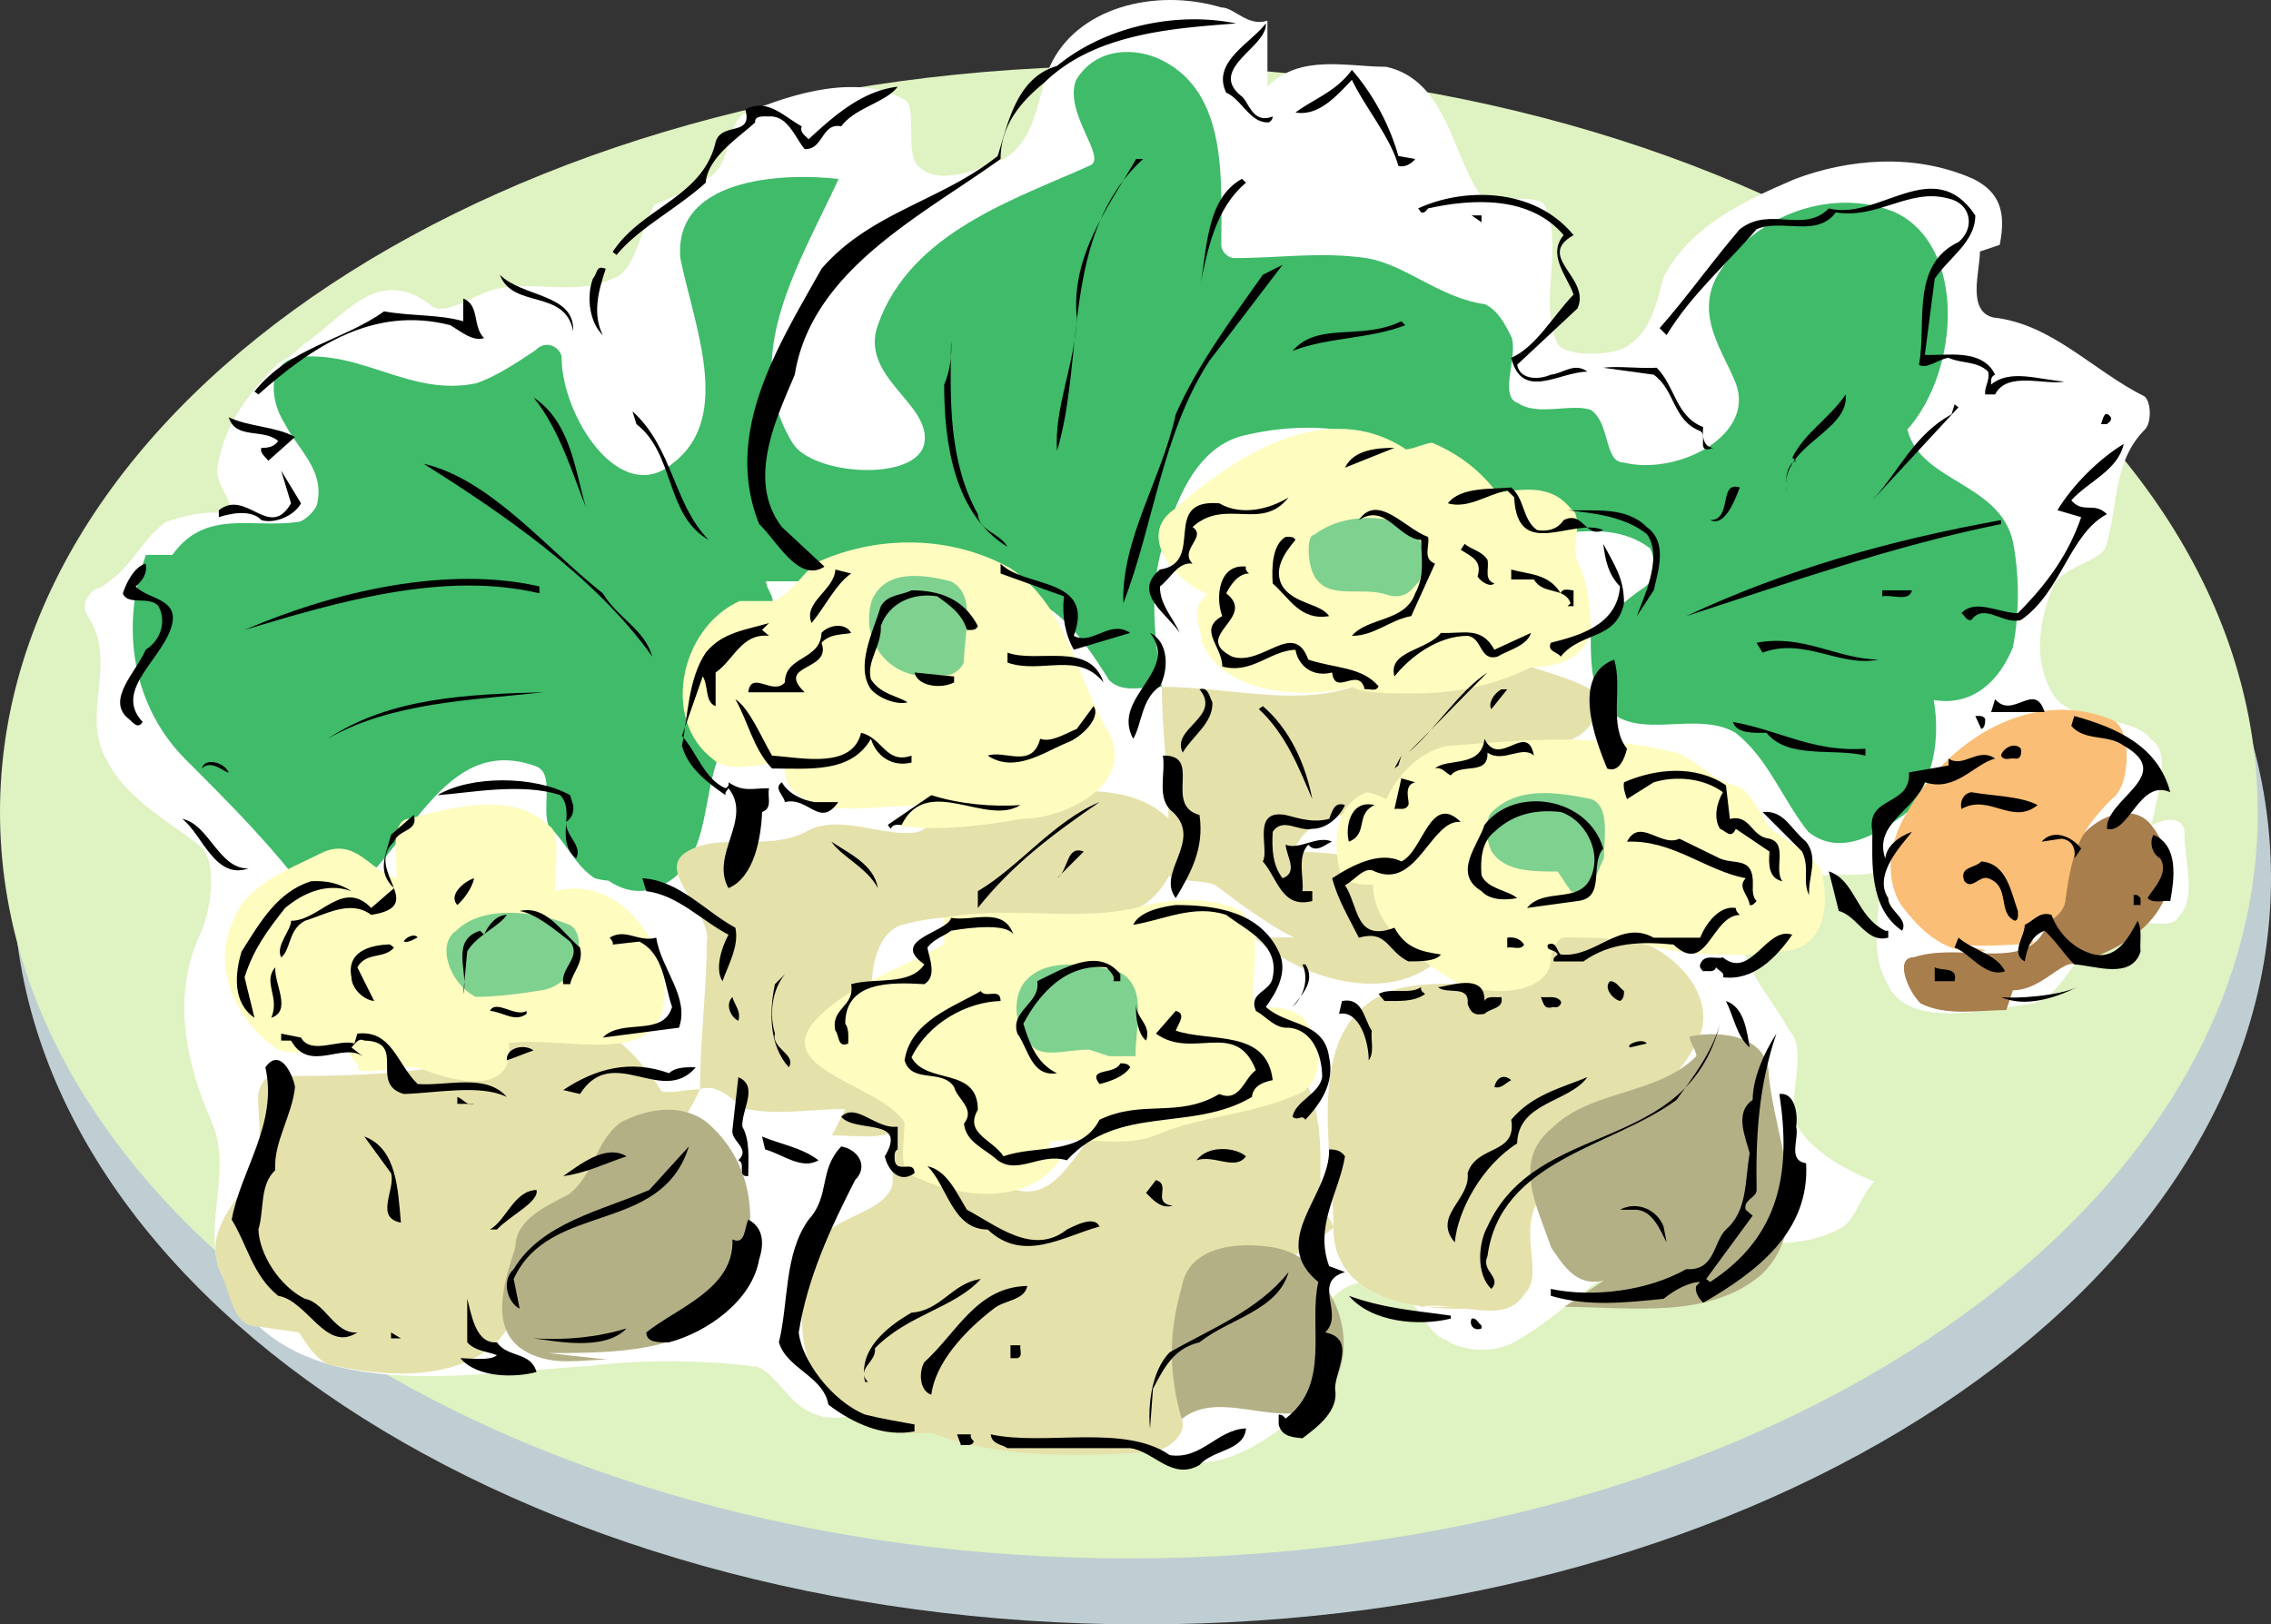 <svg xmlns="http://www.w3.org/2000/svg" width="181.289" height="129.691"><rect width="100%" height="100%" fill="#333333" stroke="none"/><path fill="#bfced3" d="M91.172 10.527c49.77 0 90.117 26.676 90.117 59.582 0 32.902-40.348 59.582-90.117 59.582-49.77 0-90.117-26.68-90.117-59.582 0-32.906 40.347-59.582 90.117-59.582"/><path fill="#dff2c1" d="M90.117 5.261c49.77 0 90.117 26.676 90.117 59.582 0 32.903-40.347 59.579-90.117 59.579S0 97.746 0 64.843C0 31.937 40.348 5.261 90.117 5.261"/><path fill="#fff" d="M159.633 19.55c.527-2.632 0-4.21-2.106-5.265-4.738-2.106-10.007-1.578-14.218 0-3.688 1.582-8.426 3.687-10.536 7.902-.523 2.106-1.05 4.211-2.632 5.266-1.051 1.05-5.266 1.05-5.793 0-1.578-3.16.527-7.903-1.051-11.063-.527-1.05-4.742 0-5.266-1.05-2.11-3.16-2.633-8.954-7.375-10.008-3.16 0-6.847-1.051-9.48 1.582V1.648c-1.578.524-2.633-1.055-3.684-1.055-5.27-1.582-11.586 0-13.695 4.739-1.05 2.632-1.05 5.793-3.684 7.375-2.633 1.05-5.27 2.105-6.847.527-1.055-1.055 0-4.742-1.055-5.27-3.684-2.105-8.953-.523-12.637 1.055-1.582.528-1.054 4.215-3.16 5.266-1.582 1.054-3.16 1.582-4.215 2.105-1.05 2.11-1.578 5.27-3.16 5.797-3.16 1.578-6.844 0-10.004 1.05-1.578.528-3.687 2.106-4.742 1.056-4.211-3.16-6.844 1.05-10.004 3.16 0 0-1.055 1.05-2.105 1.578-2.106 2.105-4.215 4.742-4.743 7.898-.527 1.582 1.055 2.633 1.055 4.215-1.582-.527-3.687 0-5.266.528-2.105 1.578-2.632 3.683-5.265 5.265-.527 0-1.582 1.05-1.055 2.106 2.633 3.687-.527 7.898 1.582 11.586 1.578 3.16 4.738 4.738 7.371 6.843 1.578 1.055 1.051 5.27 0 7.375-2.105 4.739-1.054 10.008 1.051 14.746 1.582 3.688-.523 7.899.527 11.586 4.743 11.586 19.489 8.426 29.493 7.899 3.687-.528 8.953-.528 13.164 0 1.054 0 2.109 1.582 3.16 2.633 1.582 1.582 3.687 2.109 6.847.527 2.106-.527 4.739 0 6.848 2.105 2.633 1.055 6.844-.523 10.004.528 2.11.527 4.215 1.054 6.32 1.582 3.688 1.05 6.848-.528 10.532-3.688 1.582-1.054 1.582-3.687 1.582-6.847.527-3.16 3.16-4.211 5.793-3.16 2.105 1.054 2.632 3.687 4.214 4.214 1.579 1.055 4.211 1.055 5.793 0 3.684-2.105 6.844-5.793 11.059-7.375 4.738-1.578 10.004 1.055 14.746-1.578 1.05-.527 1.578-2.633 2.633-3.687-2.633-1.051-5.27-2.633-6.32-4.739-.528-2.632 1.05-5.793-.528-7.375-1.054-2.105-3.16-4.21-3.687-6.843-.528-1.055-2.106-1.055-2.633-2.11 0-1.05-.527-2.105.527-2.633 2.633-.523 5.266.528 7.371-.523 1.582-.527 3.688 0 5.793-.527 0 3.16-1.05 6.32.528 8.953 1.582 3.683 7.902 2.105 11.586 1.578 2.632-.527 3.687-5.266 6.847-6.32 1.578-.528 4.211.527 4.739-.528 1.582-1.578.527-4.21.527-6.843 0-.528-.527-1.579-2.633-.528.527-2.633 1.578-5.793 0-6.844-1.582-2.109-6.32-1.054-7.898-3.687-1.582-2.633-1.055-5.793 0-8.426.527-1.582 3.683-2.105 4.21-3.16 1.055-3.16.528-6.848 3.16-9.48.528-.524.528-2.106 0-2.633-4.214-2.106-7.37-5.793-12.113-6.32-2.105-.524-1.05-3.684-1.05-5.266"/><path fill="#3fbb6a" d="M160.688 43.25c-1.055-4.739-7.375-4.739-8.426-8.953 4.21-4.739 4.738-14.747-1.055-17.38-5.266-2.105-11.586.528-14.219 5.27-1.578 3.156.528 5.793 1.578 8.422 1.582 4.215-4.738 7.375-8.949 6.32-1.582 0-1.054-3.156-2.633-4.21-1.582-.528-4.214.527-5.793-.528-1.582-.527 0-3.687-.527-5.266-.527-1.054-1.055-2.105-2.11-2.632-3.683-.528-6.316-3.16-9.476-3.688-3.687-.527-6.848 0-10.535 0-.527 0-1.05-.527-1.05-1.055 0-5.265.523-12.109-4.743-14.746-2.105-1.05-5.266-1.05-6.844 1.582-1.054 2.633 2.633 6.32 1.051 6.848-5.793 2.633-14.219 5.266-16.852 12.637-1.578 4.215 4.215 6.32 3.688 9.48-.527 3.16-8.953 2.633-10.535 0-4.211-6.847.527-14.219 3.687-21.066-4.738-.528-13.164 0-12.636 6.32 1.05 5.266 4.21 12.64-.528 16.324-4.215 3.688-8.953-3.683-8.953-8.425 0-.524-1.055-1.579-2.105-.524-1.582 1.05-3.16 2.106-4.743 2.629-5.265 1.055-8.953-2.629-14.218-2.105-2.633.527-2.106 3.687-1.055 5.27 1.055 2.105 3.164 3.683 2.637 6.315 0 .528-1.055 1.583-1.582 1.583-3.684.523-7.371-1.055-10.004 2.632h-2.11c-2.105 5.793-1.05 12.11 3.16 16.325 3.688 3.687 6.848 6.843 10.008 11.058.528.527 2.106.527 2.633 0C32.715 68 35.348 58.523 42.723 61.156c1.578.523.527 3.16 1.05 4.738 1.582 1.578 2.106 3.16 3.688 4.215.348.113.723.172 1.117.203 1.496 1.027 3.293 1.227 5.203-.203 3.16-2.637 2.106-7.375 4.211-11.059.528-1.582-.527-3.16 0-4.742.528-2.105 2.633-4.21 3.688-6.32 0-.524-.528-1.05-.528-1.578h14.746c.528 0 1.055 1.054 1.582 1.054 5.793-1.054 8.426 2.633 11.06 6.844 1.05 1.055 2.632.528 4.21.528-.527-3.688-1.05-7.372 0-11.059 1.055-3.688 2.633-7.898 6.32-8.953 6.32-1.578 13.168-.527 17.907 4.738 0 .527-.528 1.582-.528 2.633.528 0 1.055-.523 1.582-.523 4.211 2.632 9.477-1.055 13.692 2.105 0 0 1.05 2.105-.528 3.16-1.578 1.05-3.16 2.633-4.21 3.684 0 2.636 0 5.793 2.632 6.847 2.633 1.055 6.317-.527 8.95 1.055 2.636 2.106 3.687 5.266 5.792 7.899 2.637 2.105 5.793 0 7.903-1.579 2.105-2.636 2.633-5.793 2.105-8.953 3.16.524 5.266-1.582 6.32-4.215.524-2.632.524-5.793 0-8.425"/><path fill="#a87e4d" d="M160.16 80.64c-2.105 0-4.742.528-6.848-.527-1.05-1.05-2.105-3.688-.523-3.688 3.156-1.05 7.371.528 9.477-1.05 1.582-1.055 2.109-4.743 3.16-7.375 1.054-2.633 4.738-4.211 6.32-2.106 3.688 4.738 0 9.48-6.32 11.059-1.051 0-2.633 2.11-4.738 2.11"/><path fill="#fbbe76" d="M158.582 75.902c-3.164.523-5.27-1.582-6.848-3.688-1.582-2.632-.527-5.792.528-7.37 3.156-5.794 10.004-10.008 16.324-7.376 1.578.528 1.578 5.266 0 6.32-2.633 2.634-3.16 4.212-3.688 7.9 0 1.054-1.05 2.105-2.632 2.105v1.582c-2.633 0-5.266.527-7.899-.528"/><path fill="#e5e1ab" d="M55.887 86.96c-1.055 0-3.16.528-3.16 0-3.16-4.742-6.848-6.847-12.114-5.792-2.633.527-4.21 3.687-6.843 4.21-4.215.528-7.899.528-12.114.528-.527 0-1.054 1.055-1.054 1.582 0 2.105.527 4.738-.524 6.316-1.055 2.11-3.687 4.215-2.637 7.375 1.055 2.106 1.055 4.739 3.16 4.739 1.09.136 2.184.308 3.262.453.864 1.351 1.793 2.707 3.059 2.707 4.742 1.054 11.058 1.054 13.691-3.16.528-1.051-.527-3.16 0-3.684 5.793-4.742 12.114-8.43 15.274-15.273"/><path fill="#e5e1ab" d="M67.473 88.539c-2.633 0-5.266.527-7.899 0-1.054-.528-2.11-2.106-3.687-1.578 0-4.215.527-7.899.527-11.586.527-2.633-4.215-5.793-1.582-7.375 2.633-1.578 6.32 0 9.48-1.578 2.633-1.579 6.32.527 8.954 0 1.578-.528 2.632-3.16 4.214-3.16 5.266.527 12.11-1.583 15.797 2.105 2.106 2.105-.527 6.847-3.16 7.375-5.793 1.578-12.113-.528-17.906 1.05-2.633.528-3.16 5.27-2.106 7.903 1.055 2.633 3.16 5.266 2.106 7.898-1.05 1.579-3.684 1.055-5.793 1.055"/><path fill="#e5e1ab" d="M103.285 74.847c-2.11-1.054-4.215-2.633-6.32-4.215-1.582-.523-3.688 0-4.742-1.578-.524-1.054.527-2.632 1.054-3.687 0-3.688-.527-6.844-.527-10.531 5.266 0 10.535 1.578 15.273 0 4.215-1.579 9.48-2.633 14.22-1.579 1.581.524 3.687 1.051 5.265 2.106.527 1.05-.524 3.16-2.106 3.687-5.265 1.579-10.53 2.106-14.746 4.739-2.633 1.578-6.32 1.054-7.37 4.21 4.737 0 8.952 1.055 12.636 3.688.527 1.055.527 2.633 0 3.688-3.684 5.265-11.586 3.16-15.797-.528m19.485 29.493c-5.266.527-13.165 0-13.165-6.32 0-6.321-2.636-16.325 4.739-18.958 1.578-.527 3.687-.527 5.265-.527 2.633-.528 4.742-2.633 6.848-3.688 2.105-.527 4.21 0 6.32 0 3.684.528 7.899 4.739 5.793 8.426-2.637 5.266-8.953 7.375-12.64 12.64-1.579 2.634.527 5.794-1.055 7.372-1.578 2.633-5.266.527-8.426 1.054"/><path fill="#e5e1ab" d="M76.953 114.343c-3.16 0-6.32.528-8.953-1.05-4.742-3.16-4.742-9.48-2.633-14.22 1.578-2.109 4.738-2.109 5.793-4.214.524-1.578-1.055-4.21 1.05-5.266 3.688-.527 5.794 4.211 8.427 5.266 4.215 1.582 5.27-4.21 8.43-5.793 2.632-1.055 6.316 1.055 7.898-.527 1.05-1.051 0-3.684 1.05-4.211.528-1.055 2.637-1.055 4.215-.528 3.688 3.16 3.16 7.899 3.16 12.114 0 .527 1.055 1.578 1.055 2.105-5.27 4.215-13.168 6.848-12.113 15.274.527 1.05-1.055 2.632-2.633 2.632-7.375.528-15.273.528-21.594-3.687"/><path fill="#b4b086" d="M48.516 108.55c-2.11 0-4.215.528-6.32-.523-3.16-1.582-2.11-5.27-1.055-8.43 0-2.105 2.109-3.156 4.214-4.21 2.106-1.583 2.106-4.215 4.211-5.794 2.106-1.054 4.743-1.582 6.848 0 3.684 3.16 4.211 7.899 2.633 12.114-1.582 6.32-9.48 6.32-15.274 6.32m60.036 4.738c-3.157.528-6.844-1.578-9.477.528-1.055-3.688-1.055-6.848 0-10.536.527-3.16 4.211-3.683 7.371-3.16 2.633.528 3.688 2.11 4.742 4.215 1.578 3.16 1.051 7.899-3.16 8.953h.524m24.226-10.531c-2.105.523-3.16-1.055-4.21-2.637-1.055-3.156-3.16-6.843 0-9.476 3.16-3.16 8.425-2.633 11.585-5.793 0-.528-.527-1.055-.527-1.582 2.633-.528 6.32 0 6.32 3.16.524 5.266 3.684 11.586-.527 15.8-4.215 3.684-10.535 2.633-15.801 2.633"/><path fill="#fffcbf" d="M33.77 85.379c-1.547-.618-3.688.527-5.266 0 .523-.524-1.055-1.051-.527-1.579-2.106 0-4.215.528-5.793 0-3.16-2.105-5.27-6.32-3.688-10.007 1.055-3.16 4.211-4.211 7.375-5.793 2.633-1.051 3.684 1.582 5.793 2.109 0-1.582-.527-4.742 1.05-4.742 3.688-1.051 8.427-2.106 11.06.527 1.054.528.527 3.16.527 5.266 5.793-1.578 10.008 5.793 8.426 10.008-1.579 3.687-7.899 1.578-12.114 2.105.528 4.215-4.21 3.16-6.843 2.106m39.496-21.063c-2.633 0-5.266.527-7.899 0-1.582-.527-3.16-1.582-2.633-3.687-2.109.527-4.742 1.05-5.793 0-4.214-3.16-2.632-10.532 2.106-12.641h2.633c1.578-.524 2.633-2.633 3.687-3.156 4.738-2.11 10.531-2.11 15.27.523 4.742 3.16 5.27 8.953 7.902 13.168 2.106 4.211-3.687 6.844-6.848 6.844-3.16.527-6.847 1.055-10.007.527m36.339-11.058c-4.214 1.054-10.53.527-12.113-3.688 0-1.05-1.05-2.633.528-3.684-2.633-1.054-5.793-4.742-2.633-6.847 4.738-4.211 12.113-8.953 18.433-4.738.524 0 1.578-.528 2.106-.528 3.687 1.578 5.793 4.211 7.37 7.899"/><path fill="#fffcbf" d="M125.93 44.832c.847 1.695 1.054 3.683 1.054 5.789-.527 1.582-2.109 2.636-4.742 2.636-3.16 1.579-6.32 2.106-9.48 2.106-1.578 0-4.211 0-4.739-.527-2.105-5.793 4.739-8.954 8.426-12.641.528-.523-.527-2.106.528-2.633 3.16 0 6.32-1.578 8.425 1.055 1.055.527 0 3.16.528 4.215m-2.106 31.593c0 2.98-4.742 3.16-7.375 2.11-2.633-1.582-6.844-4.215-6.844-7.903-1.054 0-2.109 0-2.636-1.05-.524-2.11-.524-5.266 2.11-6.32.526 0 1.577.527 1.577.527 1.055-2.11 2.633-3.688 4.742-4.215 6.317-.524 12.11-1.05 18.43.527 1.582.528 2.633 2.106 4.738 2.633 1.582.527 2.11 3.16 3.16 3.688 1.583 1.05 3.16 2.105 3.688 3.16.527 2.105.527 5.793-2.633 6.32-3.687.523-7.898.523-11.586-.527-2.105-.528-4.21-.528-6.32-.528-.527 0-1.05 1.055-1.05 1.578M85.379 91.172c-2.106 5.269-8.426 4.742-12.64 2.632-1.055-.523-.528-2.632-.528-4.21-2.106-3.16-11.059-4.215-6.844-8.426 2.633-2.633 6.317-3.688 10.004-5.793v-2.11c5.793-1.05 11.059.528 16.328-1.05 2.633-.528 5.266-.528 7.371.527 2.106 2.105.528 5.265 1.055 7.898 1.578-.527 3.684 0 4.21 1.055 1.583 2.105 1.056 5.266-1.05 5.793-3.687 1.578-7.375 1.578-11.062 3.16-2.633 1.05-5.793 0-8.426.524v2.109h-1.05"/><path fill="#7fd190" d="M43.25 79.062c-1.645.274-3.687.524-5.27.524-2.105-1.051-3.16-4.211-1.578-5.266 2.106-2.106 6.32-1.578 8.953-.527 1.579.527 1.051 4.742-2.105 5.27M75.371 53.78c-3.687 1.056-6.844-2.105-5.793-5.792 1.055-2.633 4.215-2.106 6.32-1.578 2.106 1.054 1.055 4.21 1.055 6.32 0 .527-1.055 1.578-2.11 1.05h.528m35.285-6.316c-1.996-.667-4.738.524-5.793-1.582-.527-1.05-.527-3.16 0-3.16 2.106-1.578 4.742-1.578 6.848-1.05 2.105.523 2.105 3.16 1.578 4.738-.527.527-1.05 1.578-2.633 1.054m13.692 22.118c-2.106 0-4.211 0-5.266-1.582-.527-1.051-.527-2.633 0-3.157 2.11-2.109 5.266-1.582 7.902-1.054 1.579.527 1.051 3.16 1.051 4.738-.527 1.055-1.05 3.16-2.633 2.633M86.957 83.8c-1.578 0-3.16.528-4.21 0-1.583-1.054-2.11-3.687-1.056-5.265 1.582-2.11 4.739-1.582 7.375-1.055 2.633 1.055 1.579 4.215 1.579 6.848h-2.106"/><path d="M98.676 1.87c-5.055.395-11.297.79-15.324 4.739-2.055 1.66-3.477 3.555-3.477 6.082-6.242 4.504-15.086 8.848-16.43 17.223-1.5 3.554-3.87 8.453-1.027 12.164l3.398 3.16c-2.054 1.344-3.793-2.055-5.214-3.399-2.926-7.343 1.578-14.296 4.976-20.378 3.871-4.504 9.637-5.45 14.059-9.004.789-2.371 1.422-6.243 4.742-7.192 3.95-3.238 9.637-4.343 14.297-3.394m2.371-.001c.156 1.895-4.742 3.634-1.899 5.844.555.477.872 2.211 2.45 1.583a.53.53 0 0 1-.317.472c-1.5.078-2.133-1.816-3.394-2.37-1.188-2.446 1.972-3.95 3.16-5.528m10.582 10.586 1.344.234c-.235.316-.79.711-1.344.555-.629-2.293-2.606-4.582-3.711-6.875-1.262 1.343-2.684 2.926-4.504 2.61 1.5-1.106 3.242-1.661 4.504-3.4 1.66 1.9 3 4.344 3.71 6.876M71.66 6.925c-.95 1.266-3.398 1.66-4.504 3.16-1.578-.316-1.422 1.895-2.922 1.817-.789-.95-1.343-2.688-2.843-2.605-.395 0-1.184-.082-1.106.472-1.265 1.184-3.793 2.766-3.95 4.82-2.37 2.133-5.374 3.633-7.112 5.766l-.313-.238c2.29-3.555 7.188-4.344 8.215-8.77.473-1.656 3-.394 2.371-2.605 1.738-.95 3.078.555 4.5 1.344-.156.472.238.71.555 1.027 1.972-1.816 4.265-3.871 7.11-4.188"/><path d="M91.25 12.691c-6.555 6.004-4.66 16.04-6.871 23.305-.238-3.477 1.422-6.871 1.578-10.586-.473-4.977 2.45-8.77 4.742-12.719h.551m8.215 1.899c-2.45 2.05-3.082 5.37-3.711 8.449.629-2.762.394-7.11 3.394-8.766l.317.316m58.219 2.606c0 2.133-2.133 3.394-3.239 5.055l-.789 6.082c1.739.082 4.582-.551 5.61 1.582-.395.156-.317.55-.317.789 1.5-1.262 3.793-.395 5.844-.239-1.5.317-4.582-.867-5.527 1.028h-.793c-.078-.63.398-1.106.238-1.817-.867-.867-2.133-.632-3.16-1.105-.79.078-1.735.95-2.367.555.632-3.16-.711-7.98 3.156-9.797 1.344-1.106 1.027-3.082-.79-3.477-3.16-.867-5.605 1.66-9.003 1.106-1.5 2.054-4.344.472-6.32 1.343-2.45 2.844-5.215 5.215-7.188 8.454l-.555-.555c2.293-2.606 4.032-5.133 6.399-7.899 2.449-1.894 5.058.395 7.11-1.66 3.952 1.028 8.374-4.422 11.69.555m-32.07 1.578c-3.082 1.738 1.422 3.399.317 5.848l-4.82 4.504c.238 1.261 1.816 1.183 2.687.789.945-.078 1.894-1.028 2.922-.239-2.211 0-5.215 2.372-6.082-1.105 1.972-.867 3.316-3.316 4.976-5.055-.476-1.422-2.133-3.16-.789-4.742-2.687-3.156-7.27-2.922-10.824-2.133-.156.16-.238.399-.55.317l-.24-.317c3.556-1.656 9.243-1.734 12.403 2.133"/><path d="m118.266 17.746-.79-.551h.79zM96.543 28.808c-3.793 5.844-4.422 13.031-6.871 19.352-.16-5.133 3.078-9.953 4.187-15.086 1.735-3.95 4.5-7.664 6.95-11.137l1.578-.793-5.844 7.664M48.355 21.46c-.55 1.66-1.105 3.555-.234 5.294-1.027-.95-1.344-3.004-.793-4.504.395-.473.238-1.106 1.027-.79m-2.605 4.977c-.633-3.398-4.82-1.738-5.848-4.5 1.817 1.813 6.004 1.5 5.848 4.5m-7.11.555c-.867.312-1.894-.555-2.687-1.028-6.16-1.582-11.058 1.739-15.324 5.528l-.316-.235c2.843-3.554 7.03-4.03 10.347-6.398 2.215.395 4.426.234 6.32.79v-1.817c1.344.55.711 2.21 1.66 3.16m73.544-1.028c-2.844 1.106-6.16.946-9.004 2.051 2.054-2.367 5.449-.789 8.687-2.367l.317.316M78.059 41.05c.078 1.344 1.656 1.422 2.367 2.61-4.262-2.61-5.055-8.297-5.055-12.957.477-1.028.633-2.528.555-3.477-.078 4.582-.238 9.559 2.133 13.824m54.191-11.691c1.5 1.504 1.5 3.871 3.71 4.738-.077.715 0 1.582.79 1.66-1.422.555-.395-1.027-1.027-1.343-2.211-.867-1.973-3.239-3.711-4.5l-4.028-.555c1.184-.156 2.844.082 4.266 0m10.348 9.797c.078.71-.395-1.977.789-2.371l-.317-.238c1.028-2.051 2.922-3.079 4.266-5.055.316 3.004-5.215 4.031-4.738 7.664M46.777 40.5c-.949-2.293-2.054-6.164-4.187-8.77 3 1.977 3.316 5.926 4.187 8.77m102.692-.555c2.21-2.45 3.32-5.215 6.32-6.871l.238-.79.313.235-6.871 7.426m-92.899 3.16c-3.476-1.976-2.683-6.871-5.765-9.242l-.317-1.027c3.239 2.921 3.239 7.347 6.082 10.27m111.938-9.794c.078.313-.16.395-.317.55h-.476c.16-.315.238-1.265.793-.55M23.55 34.89l-2.132 1.895c-.234-.317-.711-.633-.55-1.028.55 0 1.023-.078 1.339-.55-1.184-1.028-3.394-.082-3.95-1.895 1.661.785 3.716.711 5.294 1.578m83.816 2.45c.711-1.504 2.762-1.583 3.95-1.583l-3.95 1.582m62.168-1.898c-.476 2.133-2.844 3.004-4.187 4.504.945 1.105 1.816.078 2.843 1.105-3 1.582-3.632 6.243-6.87 8.454-1.423.394-2.926-1.422-3.954 0-.394.078-.55-.395-.789-.551 1.106-1.188 3.004 0 4.504 0 2.29-2.293 4.027-4.664 5.055-7.664l-1.895-.555c1.184-1.973 3.317-4.105 5.293-5.293M48.121 47.37c1.184 1.973 3.317 2.844 3.95 5.055-4.583-6.476-12.247-11.609-18.25-15.402 5.37 1.262 9.796 6.793 14.3 10.348m-24.094-7.188c-.554 1.028-2.136 1.656-3.16 1.344-.789-.871-2.449-.555-3.398-.238v-.555c2.21-1.738 4.031 2.45 5.765-.55l-.789-2.61 1.582 2.61m100.797 1.343c1.578-.793 1.735 1.5 3.16.789-2.449-1.027-6.875 2.527-7.109-2.61l-.555-.55c-1.578.316-3.16 1.5-4.738 1.027 1.027-1.344 3.555-1.105 5.055-1.265 1.105.949.867 2.527 2.054 3.398.868.156 1.657-.078 2.133-.789m14.059-2.609c-.395 1.027-1.184 3.16-2.367 2.609 1.816 0 .632-3.16 2.367-2.61M95.2 42.078c1.183.789-1.106 1.816 0 2.922-1.184-.157-1.74 1.187-2.606 1.82 0 1.5 1.027 2.445 1.578 3.71-.95-1.5-3.871-3.16-1.578-5.058 3.71-.55 0-5.683 4.738-5.289 1.738 1.028 4.031.473 5.531-.476-2.133 2.765-5.058 0-7.664 2.37m18.801.79c.16.71-.473 1.738.555 2.133l-1.899 4.187c-1.738.317-2.922 1.578-4.738 1.578 1.266-1.5 4.266-1.101 5.055-3.394.789-1.422.476-2.922.476-4.266-1.82-.078-2.844-3-4.976-1.578 1.5-2.215 3.71.71 5.527 1.34"/><path d="M131.457 42.078c1.66 1.183.95 3.394.555 5.054l-1.344 2.055c.316-1.027 2.21-4.66.789-6.555-1.816-1.421-4.266-1.66-6.32-1.898 2.215.082 4.664-.316 6.32 1.344m28.281-.238c-8.61 1.738-16.824 4.66-25.12 7.347 7.898-3.715 16.35-6.082 25.12-7.66v.312m-56.324 1.266c-.867 1.027-1.816 2.367-1.027 3.715.949 1.422 3.004 1.34 3.715 2.367-2.293.395-3.16-1.422-4.504-2.605-.078-1.11-.078-3.082 1.027-3.715.238 0 .633-.078.79.238m15.327 1.582c.156.711-.316 1.578.551 1.895-.316.316-1.027-.082-1.344-.555.395-1.266-.472-1.578-1.34-2.133l.313-.472c.555.472 1.344.55 1.82 1.265"/><path d="M129.64 48.16c-.632 3.004-3.394 2.21-5.054 4.265-.238-.394-1.106-.394-.79-1.105 2.134-.555 5.294-1.34 5.528-4.5-.945-.95-1.183-2.133-1.34-3.398.868 1.66 1.657 2.687 1.657 4.738M11.625 45c.156.789-.238 1.343-.793 1.82.95 1.023 3.32.945 2.926 2.922-.555 2.762-4.82 5.293-2.371 7.898-.395.633-.79 0-1.106-.238-1.898-1.5.633-3.79 1.344-5.527 1.262-.793 1.656-2.293 1.027-3.477-.71-.867-2.449 0-2.847-1.027.316-.95.949-2.133 1.82-2.371m74.094 5.765c1.504.793 2.847-1.34 4.504-.234l-4.504 1.344c-.711-1.266-.946-2.688-.79-4.266l-5.054-1.82v-.79c1.898 1.977 7.582 1.028 5.844 5.766m13.746-5.527c-.078.234.078.394.238.55-.871 0-1.5.95-1.816 1.583 2.527 1.972-2.844 3.394.472 5.054 2.45.79 4.899-3 6.082.239 2.133.71 4.266.55 5.61 2.133-.235.472-.711.156-1.106.238-.472-1.899-2.37.629-2.605-1.344-1.504.395-2.688-.477-2.926-1.816-2.05.078-3.473 1.972-5.844 1.34 0-1.657-1.976-2.922 0-4.028-.554-1.422-.316-4.187 1.895-3.95m-31.52.552c-1.183.793-2.054 2.61-3.156 3.953-.71-1.66 1.816-2.61 1.895-4.27l1.261.317"/><path d="M124.586 47.37c.156-.472.71-.238 1.027-.238v1.266h-.476l.238-.238c-.473-1.34-2.21-.63-2.922-1.895h-1.816v-.793c1.422.399 3 .317 3.949 1.899m-81.523-.001c-7.66-1.816-16.192.712-23.54 2.923 7.348-3.16 16.274-5.133 23.54-3.473v.55m34.996 2.61c-.16.39-.555.313-.868.313-.398-1.262-1.265-1.895-2.37-2.684-1.977-.316-3.872.55-4.505 2.371.079 1.578-1.183 2.84-.789 4.262.79 1.187 1.973 1.265 2.922 1.82-.633.235-2.133-.16-2.922-1.027-1.265-1.82.157-4.582.79-6.637.554-.95 1.66-.867 2.449-1.266 2.289 0 4.187.711 5.293 2.848m74.57-2.848c-.238.95-1.582.317-2.371.477v-.477h2.37m-91.792 3.161.555.472c-2.211-.234-2.844 1.977-4.266 2.926v2.684c-.871-.313-.555-1.657-1.027-2.368l-1.66 4.739c1.187 1.343 1.816 3.476 3.476 4.187.16-.078.316-.238.238-.476 1.184.793 1.817.476 3.239.476-.157.711.316 1.578-.555 1.895-.078 2.054-.629 5.215-2.684 6.082-1.5-2.684 1.973-5.528 0-7.977-.078.156-.316.317-.238.551-1.344-.945-3-2.129-3.476-3.95.476-2.288.476-5.292 1.898-7.425 1.34-1.656 3.238-1.816 5.055-2.367l-.555.55"/><path d="M67.945 50.53c-.472.157-1.656 0-2.367.79.867 2.293-3.715 1.66-1.344 3.95H59.73c.239-1.817 1.977.316 2.926-.79 0-2.133 2.844-1.738 2.922-3.95.55-.632 1.895-.866 2.367 0m51.348 1.345c1.027-.477 1.898-.871 2.922-1.344-.317 1.027-1.735 1.344-2.684 1.894-1.422.395-1.187-1.5-2.37-1.66-2.372 0-4.583 1.66-5.845 3.242-.554-2.054 2.606-2.054 3.711-3.476 1.817.078 3.239-.55 4.266 1.344m-26.699 2.922c-1.5 1.027-1.422 3-2.133 4.187-1.816-3.32 3.789-5.371 1.344-8.453 1.5.71 1.5 2.922.789 4.266m57.351-2.133c-3.082.633-5.925-1.817-9.246-.555l-.472-.79c3.714-.71 6.32 1.267 9.718 1.345M88.09 54.48c-2.055-2.527-4.977-.633-7.664-1.578v-.793c2.449.871 6.558-.945 7.664 2.371m40.762-1.816c.71 2.21-.473 5.215 1.027 7.11-.16.71-.633 1.972-1.582 1.581-1.024-2.45-2.84-7.43.555-8.691M76.164 54.48c-1.027.555-2.926.317-3.16-.789l3.16.316v.473m36.258 5.61c2.21-1.895 3.95-4.82 6.32-6.399-2.133 2.133-4.187 4.266-6.32 6.398M43.379 55.27c-5.688.632-12.164.792-17.219 3.714 4.977-3.32 11.297-3.555 17.219-3.715m53.402.793c.078 1.656-1.582 2.684-2.37 4.027-.95-1.976 3.16-2.843 1.343-5.054.71-.238.789.629 1.027 1.027m22.274.551c-.235-.316 0-1.106.793-1.578h.472l-1.265 1.578m-57.426 3.715c2.367.156 6.398 1.101 7.11-1.82 1.734.398 1.972 2.53 4.027 1.82v.55c-1.582.395-2.844-.55-3.239-1.894-1.582 2.762-4.898 2.371-7.898 2.371-1.504-1.582-1.899-3.715-2.926-5.531 1.106.71 2.055 3 2.926 4.504m101.586-3.477h-4.266l.317-1.027c1.421 1.66 3.16-1.5 3.949 1.027M85.168 59.3c-1.895.79-4.188 2.446-6.32 1.028 1.343-.477 3.554 1.101 4.187-1.344.867.316 1.973-.395 2.922-.79l1.344-1.82c.633.95-1.028 2.532-2.133 2.926m19.59 4.5c-1.028-2.37-2.055-5.132-4.266-7.187l.317-.238c2.132 1.82 3.398 4.582 3.949 7.425m53.715-6.398c0 .238 0 .71-.313.793l-.476-1.027c.238 0 .632-.082.789.234m14.773 5.848c-2.45-1.11-3.316 3.398-5.055 2.922-.078-2.45 5.528-4.266 1.344-6.637-1.265-.946-3.082-.317-4.187-1.578l.234-.79c3.477.946 6.715 2.45 7.664 6.083m-24.332-3.477v.555c-2.605-.633-6.16.312-7.898-1.82-1.028 0-2.368.081-2.684-.868 3.633.633 6.477 2.45 10.582 2.133m-26.461.555c-.95-.871-2.45.629-3.71-.239.077 1.895-2.134.79-2.927 1.817-.394-.16-.71-.711-1.261-.55.945-.872 3.71 0 3.949-2.372 1.183 2.445 3.394-1.5 3.95 1.344m38.866-.555c.078.395 0 .867-.476.79-.317-.079-.867.237-1.106-.235.16-.633 1.106-1.11 1.582-.555m-65.566 5.293c.394 2.684-.711 4.66-1.895 6.637-1.582-2.055 2.211-4.582-.238-6.875-1.344-1.028-.555-3-.789-4.5 3.238-.082 0 3.949 2.922 4.738m15.562-3.711.551-1.027-.238.789zm47.95-.793c-1.739.477-3.16 2.688-5.61 1.895-.867 2.293-4.11 3.32-3.16 6.086.078-.95 1.027-1.739 2.133-2.133-.711.945-3.16 3.394-1.895 5.293 0 1.027 1.657 1.656 1.106 2.605-2.688-1.816-2.371-5.61-2.371-7.898-.555-2.926 3.082-1.977 2.922-4.742l3.16-.551v-.555c1.187.793 2.37-.945 3.715 0M18.258 61.668c-.235.078-1.422-1.106-2.133-.313.16-.871 1.738-.555 2.133.313m119.519 1.027.317 2.687c1.66-.394 1.66 1.422 3.16 1.579 1.5.394.316 2.449 1.027 3.398-1.105-.238-1.105-1.344-1.027-2.371l-2.688-1.816c-.394.867-.789.16-1.261 0-.555-.872-.239-2.133.234-2.922-1.5-1.11-3.71-1.344-5.527-.793l-2.133 1.343c-.16-.472-.317-.867-.238-1.343 2.527-1.102 5.687-1.418 8.136.238m-24.804-.238c-1.028.238-.395 1.582-.551 1.82-.238.473-.711.234-1.106.312l.551-2.449 1.106.317m-67.223 1.82c.078.55-.078 1.023-.555 1.344-.078 1.101 1.344 1.894.793 2.922-1.738-1.504 0-3.715-1.265-5.059-3.082-1.027-7.348-.156-9.797 0 2.61-1.578 7.742-1.578 10.586 0l.238.793m19.273-.238h1.895c-1.5 2.133-2.367-.473-4.262 0-.082-.555-.949-1.106-.238-1.582.473.87 1.578 1.422 2.605 1.582"/><path d="M162.66 64.277c-2.05 1.656-3.87-.95-6.082.312-.156-.71.238-1.261.79-1.34 1.816.317 3.952.317 5.292 1.028m-81.203 0c-2.766 1.734-7.426-2.531-9.48 1.578-.317 0-.711-.078-.872.317l-.234-.317 3.473-2.371c2.215.71 4.898.95 7.113.793m6.316-.238c-3.789 2.61-6.949 4.976-9.714 8.453v-1.344c3.238-1.894 6.082-5.61 9.714-7.11m40.211 3.712c-1.109 1.265.235 3.953-2.054 4.187l-4.032.555c1.344-1.66 4.11-.317 5.059-2.371 1.027-2.211-.555-4.739-2.371-5.293-2.133-.239-3.871.238-5.293 1.582-1.106.867-1.106 2.449-1.027 3.472.476 1.11 2.132 1.188 2.843 1.82-.789.157-2.132.235-2.843-.554-2.368-1.422-.235-3.71.238-5.293 2.45-3.16 8.293-2.21 9.48 1.895m-20.617-3.473c-.476 1.023-1.504 1.895-2.61 1.895-1.105.238-2.37-.95-3.16.238-.077 1.422 0 2.683.79 3.71 1.265-.472.316-1.738.238-2.683 1.105.473 2.527-.789 3.715-.238-.395.078-1.266 1.027-1.899.238-.945.945-.316 2.844-.472 3.711h.789v.79c-2.45.632-2.766-1.817-3.95-3.161.555-.945-.949-4.188 1.817-3.711 1.266.316 2.133.633 3.477.316.238-.554.394-1.421 1.265-1.105m2.367 0c-1.578.71-.472 2.289-2.054 2.922-.313-1.106.082-3.399 2.054-2.922m6.876 1.343c-2.372-.238-3.477 5.45-6.876 3.95-.789-.477-1.578.71-2.367 1.105 1.106 1.657.79 4.582 3.95 3.395.867 1.582 2.05 1.898 3.71 2.133-.394.554-1.66.554-2.605.554-1.738-.87-1.66-2.527-3.95-1.894-.792-1.582-1.66-3.004-2.132-4.742 1.578-1.028 3.789-2.211 5.527-1.344 1.738-.79 2.293-5.527 4.742-3.156m27.567 1.578c1.027 1.344.16 2.765.238 4.265-.555-1.105.078-2.132-.555-3.476l-3.16-3.16c1.739-.156 2.215 1.344 3.477 2.37m-112.723.001c-2.45 2.289 2.84 5.133-1.82 5.844-1.656-1.262-3.711 0-5.293.472-1.34.715-1.106 2.293-1.895 2.926-.472-.95.79-2.133.79-2.926 2.292 0 4.109-3.394 6.398-1.023l1.82-1.582c-1.422-1.34-.633-2.684-.238-4.262l1.816-1.582c.395 1.344-1.183 1.106-1.578 2.133M19.84 69.332c-2.688.949-3.715-2.766-5.293-3.95 2.133.395 2.922 4.028 5.293 3.95m117.465-.789c1.105.472 2.449-.082 2.605 1.578.078.554-.156 1.343.317 1.816-.157.16-.317.395-.555.317-.078-.79-1.024-1.422-.313-2.133-3.238-.633-5.847-3.082-9.48-2.922 1.027-1.977 2.687.473 4.187-.238l3.239 1.582m28.832-.793-.555.793c.16-.871-.234-1.504-1.023-1.582l-1.582.238c.87-1.027 2.37-.477 3.16.55m7.109 4.188c-.55-.078-1.344.238-1.816-.234.472-.793 1.738-1.977 1.027-3.16-.71-.395-.871-1.344-.555-1.895 2.055.867 1.66 3.55 1.344 5.29M70.078 70.91c-.867-1.656-2.922-2.528-3.71-3.711 1.421.95 3.394 1.816 3.71 3.71m16.434-2.921-2.133 2.133c.945-.633.71-2.684 2.133-2.133m74.57 4.742c0 .313.078.711-.238.785-1.422-.629-.317-2.761-2.133-3.394-.711-.239-1.262.949-1.895.238-.476-1.187.868-1.027 1.344-1.582 2.05.16 2.367 2.45 2.922 3.953m-10.586 1.578h.238v.555c-1.738.473-2.449-1.738-3.949-2.133l-.793-3.16c2.133.71 2.133 3.555 4.504 4.738M37.848 70.12c-.157.79-.868 1.739-1.34 2.134-.793-.868.71-1.973 1.34-2.133m20.855 3.949c.317 1.422-.55 2.926-1.027 4.266-.63-.95-.078-2.684.476-3.711-2.132-1.11-4.027-3.16-6.558-3.477l-.317-1.027c2.926.16 4.977 2.61 7.426 3.949"/><path d="M28.055 71.148c-1.977-.71-3.871.156-5.293 1.344-1.5 1.894-2.528 3.316-3.239 5.531l.79 3.234c-1.739-1.183-1.579-3.472-1.028-5.289 1.504-2.37 2.844-4.742 5.531-5.609 1.184-.078 2.29.156 3.239.79m142.82.554v.55h-.55v-.789c.316-.078.394.079.55.239m-68.801 4.265c.79 1.579-.16 3.239-1.027 4.422 1.738 1.578 4.66 1.106 5.055 4.028.472 2.132-.793 3.793-1.895 4.98-.316-.476-.555.156-1.027-.238.234-1.266 2.129-1.817 2.367-3.16 0-1.66-.711-3.793-2.684-3.95-1.105.079-1.738-.87-2.61-1.343-.628-1.5 1.188-1.5 1.345-2.684.554-2.61-2.055-3.715-3.711-4.98-2.61-.868-4.977.398-7.426.793.473-1.028 2.133-1.422 3.398-1.582 3.235 0 6.711.554 8.215 3.714m36.492-3.476c0 .238.16.394.317.55-2.29.083-2.606 4.899-5.293 2.372-2.45-.239-4.977-.239-7.188 1.343h-2.37c-.079-.316.16-.394.316-.554-.235-.473-.946-.235-.79-.79.712-.316.712.555 1.028.79 2.766.316 4.738-2.844 7.426-1.34h3.71c.4-1.027 1.5-2.61 2.844-2.371M46.3 75.652c.317 1.184-.55 1.895-.788 2.922h-.551c-.238-1.344 1.5-2.133.55-3.399-1.105-.867-2.683-2.21-4.027-2.445 2.133-.476 3.317 1.656 4.817 2.922m-5.844-2.609c-.633.949-2.45 1.66-3.16 2.925l-.317 3.395c.477-1.656-1.105-4.266 1.344-5.055l.317.317c.316-.711.945-1.582 1.816-1.582m40.445 1.582c-.476-.871-3.16-.633-4.976-.317-.633.473-1.344.633-1.895 1.344.157.867.79 2.289-.238 2.922-2.688-.16-6.32-.238-6.32 3.16.316.395.238 1.105.238 1.578-.871.395-.711-.71-1.027-1.027-.395-1.817 1.578-1.895 1.261-3.711 1.977-.55 4.664.156 5.848-1.578-2.844-1.977 1.816-2.532 2.133-3.715 1.738.316 4.187-.95 4.976 1.344m86.262 1.578c1.895.394 2.844-1.5 3.477-2.688.394.715.156 1.66.234 2.453-.71 2.29-3.71 1.106-5.293 1.028-.867-.871-1.418-1.82-2.367-2.688-1.106.395-1.422 1.5-1.582 2.45-1.184-.633 0-1.977 0-2.922.71-.32 1.187-1.106 2.133-.793.554 1.504 1.816 2.765 3.398 3.16m-24.094-1.578c-1.265 1.816-3.082 3.71-5.53 3.398.16-.398-.317-.476-.552-.793-.156.477-.71.238-1.027.317-.156-.16-.316-.317-.238-.551.316-.871 1.187-.399 1.816-.555 2.215 1.816 3.477-2.527 5.531-1.816m-109.722.238c.234-.238-.633.473-1.106.312.078-.312.867-.71 1.106-.312m19.035 0c.398 2.523 2.687 4.738 1.82 7.187l-6.082.79c1.5-1.583 4.817 0 5.527-2.45-.632-1.816-.632-4.187-2.605-5.215l-2.133.239c.078-.239-.16-.395-.238-.551 1.262-.793 2.289.394 3.71 0m69.282.551c-.238.472-.871.16-1.344.238v-.79c.555-.081 1.028.079 1.344.552m38.391 2.133c-1.582.55-2.844-1.5-4.028-1.895l.313-.79c1.187 1.024 3.082 1.34 3.715 2.685M31.453 75.652c-.793.945-2.215.316-2.926 1.578l1.344 2.688c-.867-.082-1.816-1.028-1.816-1.895-.395-1.976 1.343-2.531 2.843-2.61.317-.077.395.16.555.239m57.981 2.133v.55h-.555c.16-.472-.313-.788-.55-1.105-3.161-.316-5.294 1.977-6.638 4.504.473 1.5 1.028 3.16 2.688 3.95-2.055.316-2.293-1.977-3.16-3.16-.633-1.817 1.894-2.45 1.578-4.188 2.133-1.024 4.898-2.762 6.637-.551"/><path d="M104.207 76.996c.867 1.34-.316 2.445-1.027 3.394.867-.789 1.343-2.21.789-3.394h.238m-82.551 4.261c.711-1.656-.71-2.843.317-4.027-.082 1.344 1.343 3.477-.317 4.027m134.371-2.921h-1.582V77.23c.555.317 1.895-.078 1.582 1.106m-94.164 4.187c-.316 1.184 1.739 1.66 1.106 2.688-1.578-1.739-1.578-4.426-1.106-6.637l.793-.79c-1.027 1.263-1.265 3.16-.793 4.74m56.641-2.606c.238-.477.867-.239 1.344-.317.234.946-.871.867-1.344 1.344-.79.156-1.106-.082-1.344-.793.16-1.578-1.66-.711-2.37-1.34.71 0 3.792-1.265 3.714 1.106m11.136-.793c0 .238 0 .632-.316.793-.629-.16-1.34-1.106-.789-1.582.473 0 .711.476 1.106.789m36.179-.313c-1.738.867-4.187 1.656-6.082.79 1.106.155 4.582-.079 6.082-.79m-52.37 0c-.083.313.155.395.312.55-.867.634-2.051.556-3.239.556l-.472-.555c.949-.55 2.449.078 3.398-.55m-33.574 1.105c-2.684.078-5.766 1.738-7.11 4.5 1.184 2.214 5.294.71 5.294 4.187-1.106 1.895 1.183 2.371 2.054 3.715 2.606-.95 6.16 0 7.66-2.922 3.477-1.66 6.243-.082 9.559-2.055 1.66.711 1.977-1.265 2.922-1.898-1.578-4.106-5.055-.79-7.977-2.922l1.582-1.816c.868.238.235.949 0 1.578 2.762.949 7.266-.156 7.739 3.953-.79.156-1.578.473-1.657 1.34-4.742 2.844-10.664.554-14.773 5.058-2.133-.632-3.871 1.184-5.531 0-1.028-.949-2.528-1.425-2.684-2.925.945-1.184-.555-1.973-.789-2.922-.95-1.5-3.398-.239-3.953-2.133.477-3.16 3.953-4.266 6.082-5.531.398.632 1.582-.313 1.582.793m-20.934 1.578c-.554-.239-1.105-1.262-.472-1.895.156.633.71 1.106.472 1.895m65.645-1.578c.156.234-.238.629-.555.472-.789.239-.789-.238-1.027-.789.555.078 1.187-.16 1.582.317M109.5 82.285c-.082.793.234 1.738-.238 2.37 0-1.577-.79-4.026-2.371-3.71l.238-1.027c1.66-.317 1.738 1.421 2.371 2.367m30.172 1.344c-1.024-.868-1.262-2.45-1.895-3.711 1.422.472 1.66 2.289 1.895 3.71m-97.637-2.921v.238c-.945.71-1.894-.16-2.922-.238.473-.95 2.055.55 2.922 0"/><path d="M91.488 83.078c-.71-.555-.87-2.133-.789-2.926-.082 1.105 1.262 1.66.79 2.926m42.339 4.738c-5.133 3.793-14.062 4.738-15.086 12.48-.554 1.188 1.184 1.66.313 2.61-1.262-1.188-1.024-3.715-.313-4.98 3.95-8.688 15.875-5.606 18.563-16.192-.633 2.29-2.211 4.344-3.477 6.082M24.027 82.84c.79 1.421 3.078.078 4.266.472l.234-.789c2.766-.316 3.16 2.45 4.82 4.027 2.45.16 5.45-.867 7.11 1.028-2.133-1.028-5.531-.317-8.215-.235-2.844-.793.317-4.187-3.16-4.265-.473-.239-.71.234-1.027.55l1.027.79c-1.66-1.34-4.344 1.343-5.848-1.34h-.789v-.555l1.582.316m116.2 12.165c0 .632-1.106.789-.868 1.582l.551.472-3.71 5.055.316.238c5.605-3.633 6.476-8.847 5.527-15.008 1.187-.16 1.5 1.5 1.344 2.606.238 1.027-.711 2.687.789 2.922.316 5.453-3.95 8.691-8.215 11.14-.238-.238-.711-.793-.55-1.343l.312-.317c-.868 0-2.051.633-2.922 1.344-3.16.316-6.004.633-9.004-.238v-.551c3.394.71 7.742.156 10.82-1.582 2.293.16 2.133-2.133 3.16-3.16 1.739-1.5 1.5-3.871 1.895-6.082-.313-1.262-1.262-3.239.238-4.266 0-1.66.871-3.71 1.895-5.293-1.422 4.188-1.657 8.215-1.578 12.48m-8.77-11.691-1.34.317c-.398-.239 1.024-.79 1.34-.317m-88.867.555c-.711.238-1.422.55-2.133.789-.078-1.027 1.422-1.344 2.133-.79m-19.04 2.923c-.234 2.293-1.734 4.422-1.577 6.636-1.266 1.184-.868 3.16-1.344 4.739.078 1.976 1.66 4.504 3.71 5.53 1.661.317 2.372 2.845 4.188 2.685-2.527 1.66-3.949-2.528-6.32-2.922-2.05-1.66-2.445-4.028-3.71-6.082.71-3.95 3.71-7.664 2.687-12.164 1.183-1.66 2.21.628 2.367 1.578m31.992-1.579c-2.684 3.16-6.633-1.976-9.242 2.133l-1.34-.316c2.605-1.738 5.371-2.45 8.45-1.344.554-.554 1.66-.472 2.132-.472m34.68-.001c-.473.712-1.5 1.106-2.45 1.34-1.027-1.34 1.266-.71 1.66-1.656.239 0 .633 0 .79.317m-30.965 4.738c.633 1.105.472 2.605.472 3.95-.945.081-.156-1.028-.789-1.263 1.028-.949-.632-1.504-.472-2.449L58.94 86c1.66.71.239 2.605.317 3.949m61.38-3.711c-.473.234-.79.71-1.344.55.16-.71.71-1.105 1.344-.55m6.082-.238c-1.5 2.054-5.528 1.972-5.61 5.293-2.765 1.738-4.738 5.293-4.976 7.898-1.817-2.133 1.265-3.398 1.027-5.527.711-2.293 3.95-1.426 3.477-4.266 1.656-1.976 3.949-2.531 6.082-3.398m-88.871 2.132h-1.34v-.554c.472.16.71.71 1.34.554m33.812 3.633c-.316.157-.238.555-.238.871.16 1.106 1.582-.082 1.582 1.028-1.188.867-2.133-.239-2.371-1.344 1.894-3.16-2.371-1.82-3.477-3.16 1.184-1.188 2.766 1.027 4.504.789v1.816m-39.656 5.848c-2.133-.399-.395-2.688-.79-3.95l-2.132-2.925c2.606.95 2.684 4.266 2.922 6.875m33.336-4.977c-1.344.79-2.844-.476-4.266-.87l-.238-1.028c1.504.633 3.16.871 4.504 1.898m-24.332 9.477.476 2.371c-.949-.473-1.5-2.21-.476-3.16 2.215-3.711 7.031-4.66 10.824-6.32l3.16-3.473c-2.21 7.105-11.137 4.344-13.984 10.582m27.254-7.899c-1.973 3.872-3.79 7.743-4.5 12.165.234 2.21 2.605 5.453 5.289 6.558 1.265.317 2.61.55 3.953.79v.554c-2.45.473-4.899-.633-6.875-2.133-.395-2.293-3.316-2.848-3.95-4.98.79-3.239.395-7.028 2.372-9.793 1.738-1.895.789-3.95 2.605-5.844 1.344.234 2.211 1.578 1.106 2.683M50.016 92.32c-1.66.55-3.239 1.344-5.055 1.578 1.262-.867 3.394-2.605 5.055-1.578m49.449 0c-.867 1.184-2.527-.16-3.95.316.95-1.265 3.16-1.027 3.95-.316m7.902 0c-.476 2.922-2.453 5.527-1.265 8.766l1.265.476c-2.687.79 0 3.317-1.582 4.817 2.527.476.79 3.082.79 4.503.316 1.739-1.34 3-2.606 3.95-.633-.078-1.66-.078-1.895-1.106v-.789c.313 0 .395.156.551.317 3.633-2.766 1.816-7.27 2.61-10.903-4.032-3.316.945-6.87.867-10.586.472 0 .949.078 1.265.555m-30.176 4.266c2.368 1.261 5.293 3.71 7.977 1.578.789-.395 2.21-1.106 2.605-.239-2.921.793-6.082 2.926-8.925.239-2.844 0-3.239-3.555-4.817-5.055 1.578.316 2.367 2.21 3.16 3.477m16.43-.316c-.95.234-1.5-.395-2.133-1.028l.79-1.028c1.261.395-.395 1.817 1.343 2.055m-53.953 1.895h-.555c1.344-.79 1.895-3.082 3.715-3.16.235.949-2.133 2.054-3.16 3.16"/><path d="m132.8 97.925.24 1.266c-.474-.867-1.106-2.687-2.61-2.605h-1.106c1.266-.711 2.926-.082 3.477 1.34m-72.199 2.609c-.555 3.316-4.188 5.844-7.192 6.633-.71 0-1.816.082-1.816-.79 2.449-1.972 7.031-3.472 6.875-7.425 1.027.476.945-.867 1.261-1.578 1.106.55 1.344 1.738.872 3.16m35.152 6.633c-2.055.476-2.844 2.054-3.715 3.714l-.234 3.16c-.16-1.5 0-4.503 1.578-6.081 3.316-1.899 7.031-3.32 9.48-6.399-.87 3.078-4.742 3.711-7.11 5.606m-25.909.476c.156 1.106-1.582 1.656-.555 2.684h-.238c-.551-2.528 1.66-4.344 3.715-5.528 2.37-.16 3.238-2.37 5.527-2.687-2.05 2.293-5.844 2.844-8.45 5.531m12.165-4.976c-.235 1.183-1.817 1.105-2.684 1.816-2.37 1.816-4.664 4.344-4.98 6.871-.946-.316-1.024-1.816-.551-2.605 2.605-2.371 4.187-6.004 8.215-6.082m33.808 2.371v.234c-2.527.633-6.316.316-8.136-1.816 2.843 1.027 5.37 1.183 8.136 1.582m-76.148 2.129c.867 1.265 2.684.71 3.16 2.37-1.738.473-4.742.473-6.082-1.105.629 0 2.445.239 2.922-.238-.793-.316-1.738-.316-2.371-1.027v-3.473c.316 1.105.633 3.633 2.371 3.473m78.598-1.34v.234c-.551.238-1.028-.234-.79-.789.395-.078.473.316.79.555m-68.25.234c-1.817 1.899-5.926.95-7.426.793 2.605.156 5.055-.082 7.426-.793m-18.801.793v-.476l.789.476zm50.242.551c-.082.316.234.871-.238 1.027h-.555v-1.027h.793m18.008 6.637c-.156 1.816-2.606 1.66-3.711 2.921-2.215 1.266-3.633-1.105-5.531-1.343h-9.797c-.473-.317-1.262-.317-1.34-1.106 4.266.95 10.664-.867 14.297 1.66 2.527.395 3.793-2.054 6.082-2.132m-21.961.472c-.078.317.16.477.238.555-.16.473-.71.234-1.027.316l-.317-.87h1.106"/></svg>
